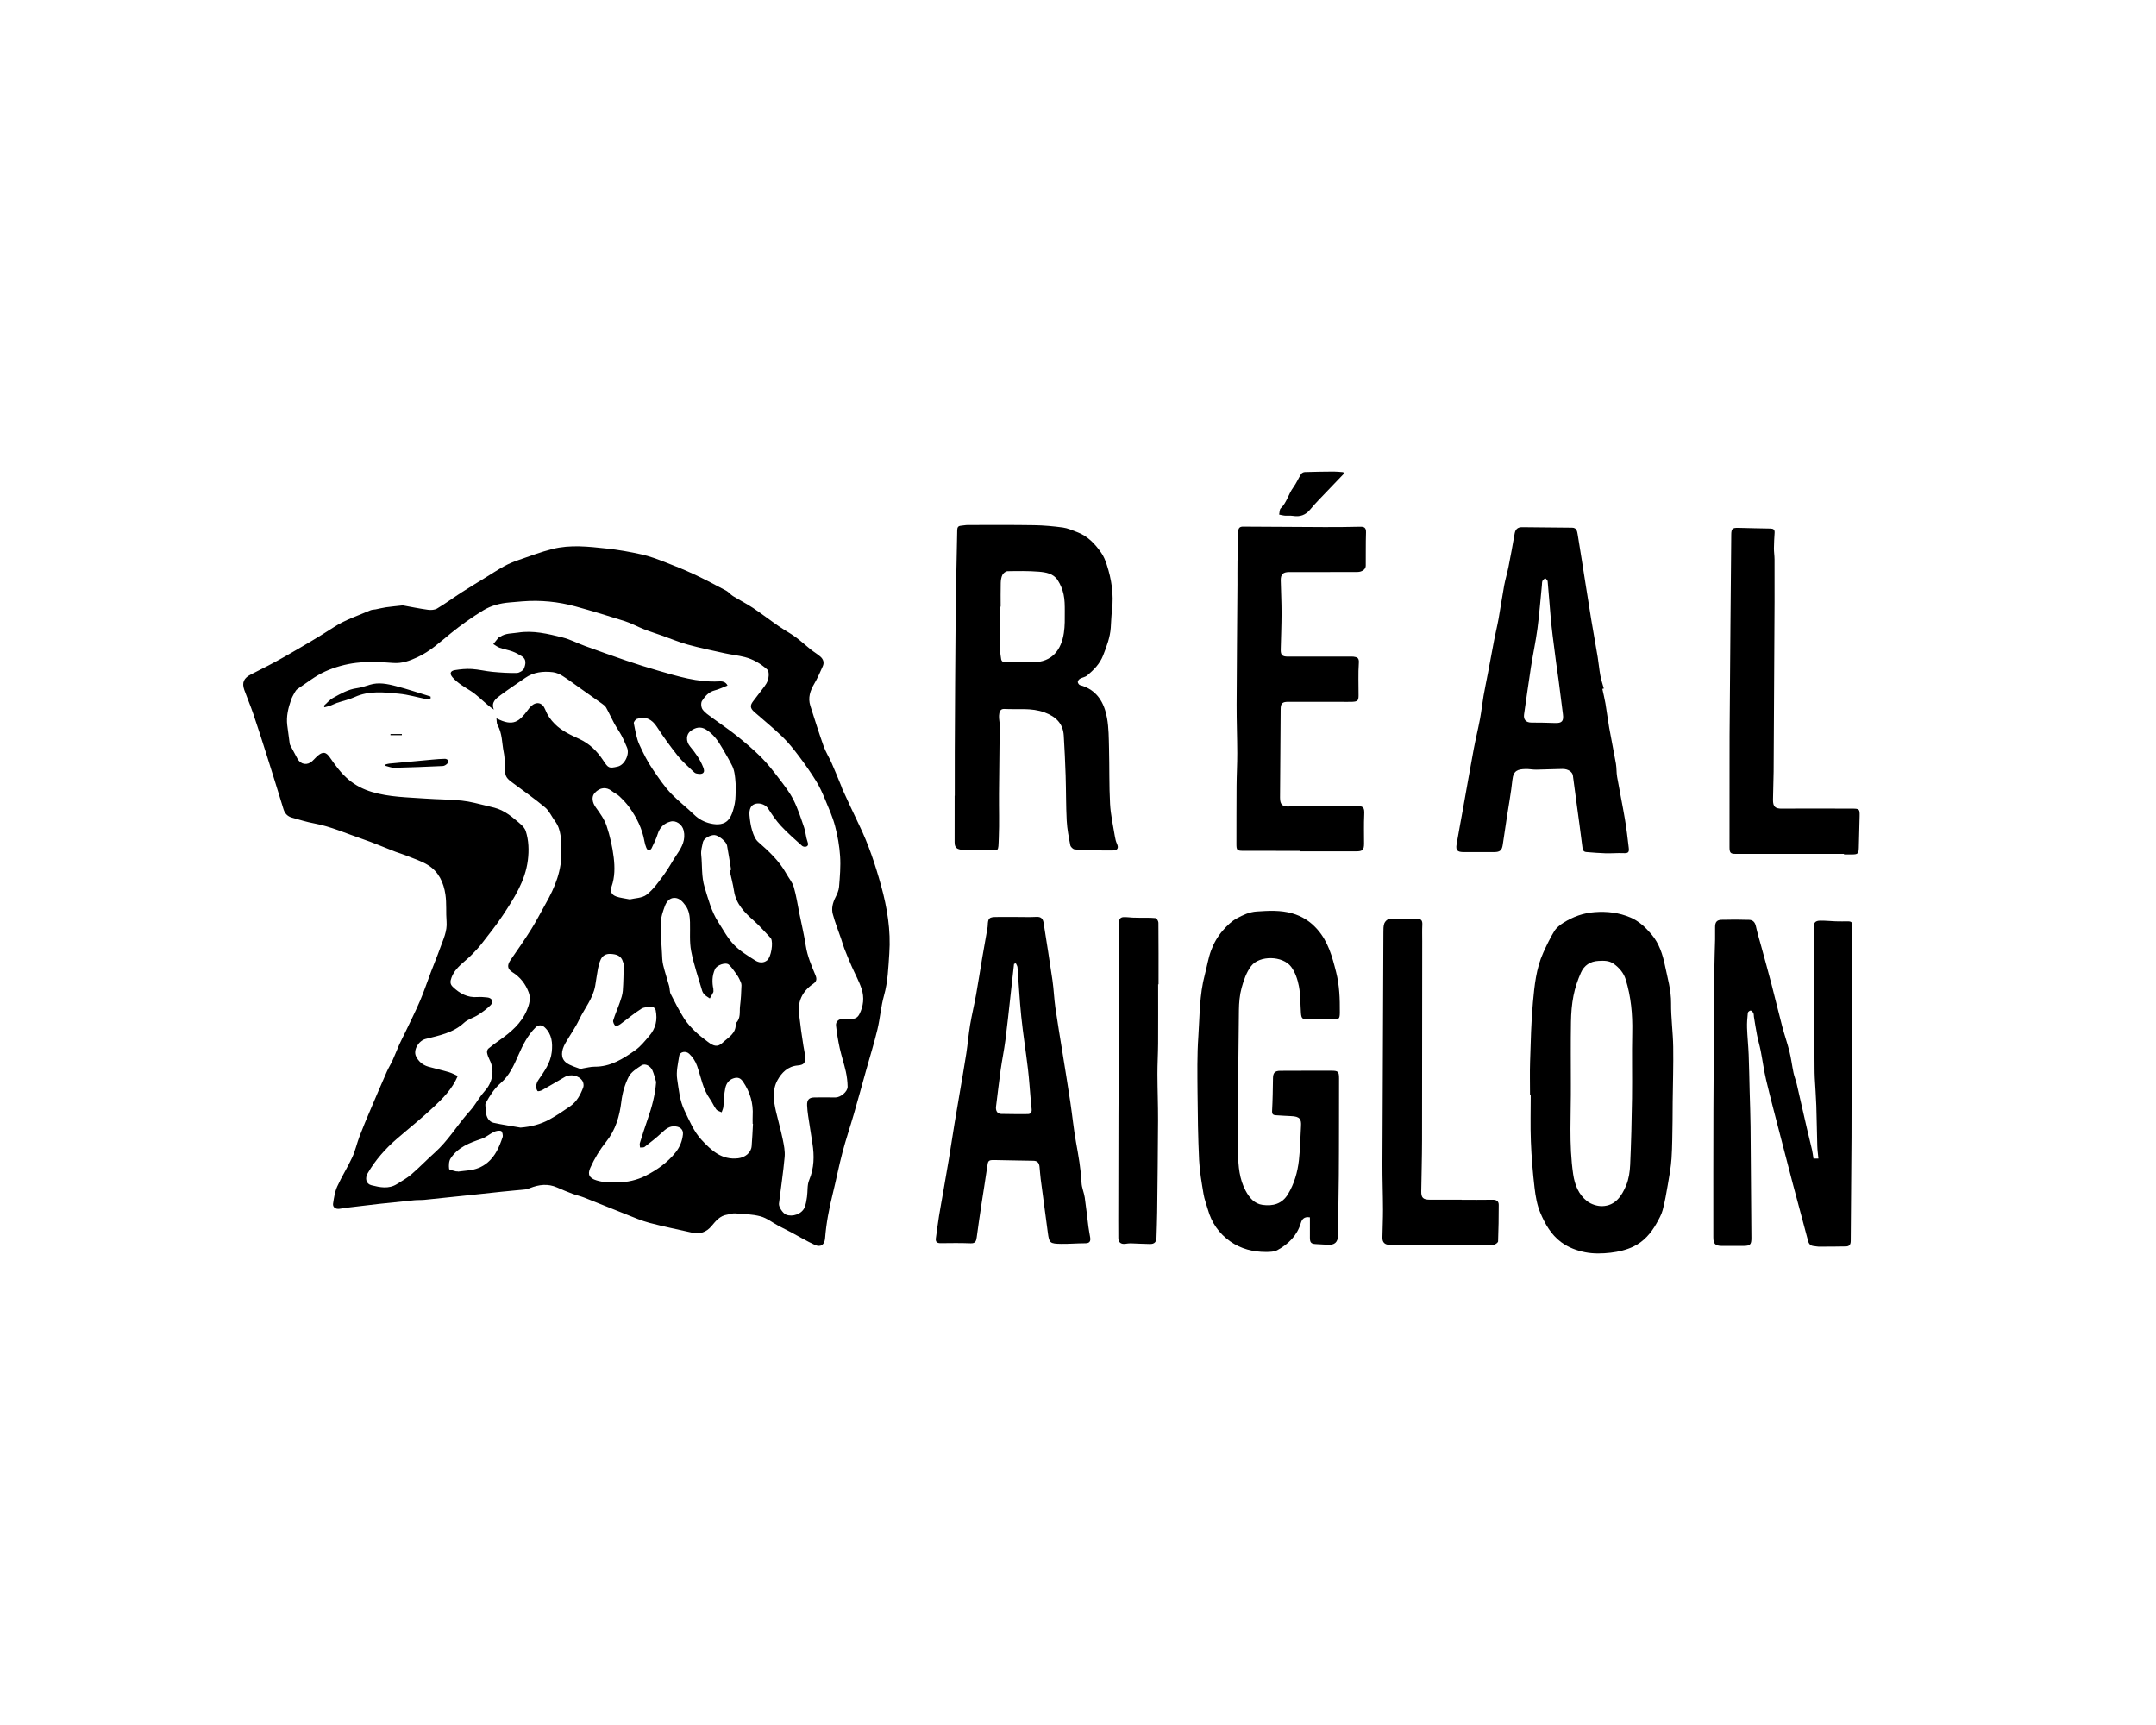<?xml version="1.0" encoding="utf-8"?>
<!-- Generator: Adobe Illustrator 16.0.0, SVG Export Plug-In . SVG Version: 6.00 Build 0)  -->
<!DOCTYPE svg PUBLIC "-//W3C//DTD SVG 1.1//EN" "http://www.w3.org/Graphics/SVG/1.1/DTD/svg11.dtd">
<svg version="1.1" id="Calque_1" xmlns="http://www.w3.org/2000/svg" xmlns:xlink="http://www.w3.org/1999/xlink" x="0px" y="0px"
	 width="500px" height="400px" viewBox="0 0 500 400" enable-background="new 0 0 500 400" xml:space="preserve">
<g>
	<path d="M99.137,162.169c0.226,0.043,0.5-0.162,0.75-0.252c-0.014-0.136-0.028-0.271-0.04-0.407
		c-2.687-0.817-5.349-1.722-8.064-2.422c-1.957-0.502-3.973-0.93-6.019-0.3c-0.981,0.3-1.965,0.654-2.976,0.789
		c-2.071,0.274-3.819,1.301-5.577,2.274c-0.801,0.445-1.423,1.214-2.125,1.836c0.053,0.109,0.105,0.219,0.157,0.329
		c0.519-0.149,1.044-0.278,1.554-0.457c0.452-0.16,0.869-0.413,1.323-0.564c1.39-0.464,2.847-0.771,4.172-1.372
		c3.324-1.506,6.781-1.082,10.193-0.764C94.723,161.068,96.917,161.74,99.137,162.169z"/>
	<path d="M103.199,175.955c-0.956,0.015-1.914,0.096-2.867,0.182c-3.358,0.304-6.716,0.616-10.074,0.936
		c-0.287,0.027-0.566,0.13-0.849,0.196c-0.001,0.107-0.004,0.213-0.007,0.319c0.691,0.16,1.385,0.47,2.072,0.455
		c3.74-0.087,7.481-0.241,11.22-0.412c0.342-0.016,0.722-0.258,0.987-0.502c0.185-0.17,0.342-0.584,0.256-0.776
		C103.845,176.145,103.456,175.952,103.199,175.955z"/>
	<path d="M90.549,170.482c0.88,0,1.761,0,2.643,0c0.001-0.09,0.002-0.179,0.006-0.268c-0.882,0-1.763,0-2.643,0
		C90.552,170.304,90.551,170.393,90.549,170.482z"/>
	<path d="M199.187,191.186c-1.332-2.727-2.573-5.496-3.85-8.247c-0.101-0.219-0.153-0.46-0.246-0.683
		c-0.733-1.77-1.442-3.55-2.217-5.301c-0.593-1.342-1.395-2.603-1.884-3.979c-1.093-3.077-2.065-6.199-3.062-9.313
		c-0.591-1.852-0.044-3.49,0.91-5.109c0.764-1.295,1.36-2.691,1.979-4.068c0.389-0.863,0.099-1.658-0.579-2.24
		c-0.701-0.604-1.511-1.076-2.236-1.653c-1.175-0.937-2.276-1.975-3.49-2.856c-1.263-0.916-2.651-1.658-3.937-2.547
		c-1.989-1.374-3.902-2.86-5.913-4.199c-1.511-1.004-3.143-1.824-4.692-2.777c-0.569-0.351-0.995-0.945-1.58-1.257
		c-2.46-1.306-4.925-2.611-7.447-3.794c-2.194-1.028-4.445-1.941-6.708-2.811c-1.782-0.686-3.585-1.375-5.44-1.788
		c-2.682-0.598-5.406-1.078-8.137-1.372c-4.179-0.448-8.406-0.938-12.555,0.114c-2.64,0.671-5.207,1.642-7.789,2.534
		c-1.13,0.391-2.259,0.839-3.305,1.412c-1.594,0.873-3.115,1.879-4.666,2.831c-1.752,1.078-3.519,2.135-5.247,3.25
		c-1.918,1.238-3.761,2.595-5.718,3.766c-0.575,0.344-1.444,0.394-2.141,0.298c-2.037-0.277-4.055-0.697-5.833-1.017
		c-1.494,0.165-2.688,0.271-3.871,0.438c-0.809,0.115-1.603,0.326-2.406,0.483c-0.403,0.079-0.847,0.058-1.212,0.218
		c-2.857,1.236-5.83,2.179-8.49,3.91c-3.679,2.391-7.488,4.59-11.298,6.774c-2.586,1.483-5.249,2.841-7.917,4.179
		c-1.643,0.823-2.187,1.869-1.56,3.611c0.661,1.845,1.44,3.647,2.07,5.502c1.104,3.254,2.153,6.527,3.189,9.805
		c1.298,4.102,2.572,8.211,3.829,12.328c0.313,1.021,0.95,1.682,1.944,1.963c1.719,0.487,3.432,1.021,5.183,1.347
		c3.855,0.716,7.409,2.333,11.084,3.575c2.62,0.887,5.163,1.998,7.746,2.993c0.792,0.305,1.619,0.521,2.402,0.844
		c1.75,0.72,3.606,1.28,5.191,2.269c2.445,1.522,3.604,4.056,4.008,6.807c0.303,2.057,0.091,4.186,0.267,6.268
		c0.189,2.246-0.784,4.162-1.492,6.155c-0.656,1.844-1.414,3.65-2.11,5.48c-0.854,2.245-1.606,4.535-2.551,6.742
		c-1.082,2.526-2.326,4.985-3.506,7.467c-0.418,0.883-0.892,1.739-1.289,2.63c-0.542,1.215-1.008,2.463-1.558,3.674
		c-0.414,0.91-0.957,1.759-1.358,2.674c-1.298,2.955-2.571,5.923-3.83,8.896c-0.857,2.019-1.713,4.039-2.493,6.088
		c-0.613,1.604-0.972,3.316-1.689,4.867c-1.06,2.297-2.439,4.446-3.48,6.75c-0.553,1.226-0.766,2.632-0.967,3.981
		c-0.125,0.846,0.617,1.337,1.508,1.2c0.648-0.099,1.294-0.206,1.943-0.285c2.396-0.289,4.791-0.584,7.189-0.848
		c2.734-0.3,5.472-0.58,8.21-0.846c0.789-0.075,1.591-0.021,2.378-0.101c3.361-0.332,6.718-0.691,10.078-1.045
		c2.64-0.278,5.278-0.571,7.918-0.845c1.814-0.185,3.631-0.335,5.442-0.527c0.336-0.037,0.666-0.174,0.984-0.299
		c2.087-0.818,4.173-1.093,6.307-0.144c1.179,0.524,2.375,1.015,3.583,1.47c0.87,0.326,1.792,0.517,2.654,0.856
		c3.294,1.297,6.568,2.646,9.861,3.943c1.749,0.688,3.488,1.453,5.299,1.929c3.261,0.858,6.571,1.531,9.864,2.268
		c1.838,0.412,3.337-0.057,4.586-1.561c0.952-1.145,1.934-2.358,3.583-2.603c0.613-0.091,1.229-0.342,1.827-0.296
		c1.981,0.149,4.012,0.179,5.91,0.688c1.477,0.396,2.778,1.449,4.167,2.19c0.969,0.519,1.961,0.989,2.932,1.506
		c1.834,0.976,3.618,2.059,5.503,2.923c1.372,0.629,2.262-0.039,2.381-1.565c0.265-3.441,0.911-6.812,1.74-10.157
		c0.802-3.234,1.436-6.509,2.284-9.729c0.788-2.988,1.785-5.921,2.644-8.892c0.984-3.408,1.917-6.832,2.873-10.248
		c0.872-3.117,1.838-6.21,2.591-9.354c0.624-2.604,0.806-5.32,1.531-7.891c0.902-3.203,0.993-6.444,1.221-9.713
		c0.377-5.381-0.478-10.593-1.893-15.721C203.001,200.539,201.416,195.743,199.187,191.186z M116.562,263.679
		c-0.744,2.211-1.654,4.364-3.509,5.917c-1.276,1.068-2.78,1.636-4.438,1.804c-0.818,0.082-1.633,0.188-2.45,0.282
		c-0.001-0.019-0.004-0.039-0.007-0.059c-0.138,0-0.287,0.033-0.413-0.005c-0.559-0.175-1.558-0.314-1.588-0.565
		c-0.097-0.792-0.073-1.785,0.338-2.42c1.675-2.588,4.391-3.625,7.181-4.562c1.023-0.343,1.889-1.136,2.883-1.601
		c0.496-0.232,1.188-0.375,1.661-0.201C116.484,262.367,116.701,263.268,116.562,263.679z M135.262,252.131
		c-0.633,1.714-1.492,3.33-3.041,4.4c-1.576,1.088-3.168,2.174-4.848,3.086c-2.045,1.109-4.277,1.671-6.673,1.857
		c-2.088-0.365-4.189-0.664-6.255-1.121c-1.049-0.23-1.698-1.351-1.725-2.421c-0.014-0.505-0.119-1.008-0.157-1.514
		c-0.016-0.197-0.021-0.433,0.068-0.597c0.935-1.719,1.971-3.375,3.47-4.662c2.028-1.744,3.067-4.102,4.101-6.457
		c1.033-2.354,2.156-4.64,4.022-6.467c0.646-0.635,1.437-0.621,2.097-0.004c1.695,1.579,1.865,3.65,1.635,5.732
		c-0.276,2.483-1.732,4.473-3.104,6.478c-0.26,0.382-0.452,0.87-0.496,1.326c-0.042,0.406,0.064,0.911,0.303,1.223
		c0.101,0.133,0.751-0.031,1.068-0.207c1.754-0.984,3.479-2.018,5.219-3.026c1.353-0.783,3.318-0.397,4.133,0.904
		C135.323,251.049,135.417,251.713,135.262,252.131z M135.062,247.762c-0.037,0.086-0.072,0.17-0.107,0.256
		c-1.238-0.524-2.646-0.83-3.671-1.627c-1.281-0.999-1.199-2.705-0.136-4.549c1.041-1.805,2.272-3.515,3.16-5.389
		c1.24-2.613,3.201-4.893,3.722-7.838c0.234-1.318,0.385-2.648,0.638-3.959c0.142-0.733,0.333-1.479,0.647-2.152
		c0.428-0.915,1.203-1.359,2.264-1.305c1.35,0.069,2.508,0.377,2.907,1.887c0.052,0.194,0.166,0.389,0.161,0.582
		c-0.05,2.027-0.056,4.063-0.211,6.083c-0.071,0.921-0.396,1.837-0.7,2.722c-0.48,1.392-1.099,2.737-1.525,4.143
		c-0.109,0.362,0.195,0.953,0.486,1.281c0.108,0.12,0.791-0.133,1.104-0.36c1.659-1.202,3.218-2.555,4.951-3.631
		c0.698-0.434,1.748-0.348,2.641-0.379c0.221-0.007,0.604,0.421,0.662,0.698c0.456,2.259,0.056,4.229-1.547,6.072
		c-1.007,1.157-1.938,2.354-3.194,3.242c-2.834,2.005-5.734,3.844-9.416,3.816C136.955,247.348,136.009,247.619,135.062,247.762z
		 M163.071,177.902c-0.701-1.807-1.813-3.336-3.043-4.818c-1.011-1.217-0.921-2.82,0.168-3.602c1.117-0.805,2.272-1.087,3.532-0.316
		c1.718,1.055,2.791,2.611,3.766,4.28c0.806,1.382,1.619,2.764,2.335,4.19c0.317,0.63,0.47,1.365,0.577,2.07
		c0.148,0.982,0.182,1.981,0.237,2.631c-0.083,1.578,0.003,2.845-0.251,4.041c-0.266,1.25-0.611,2.623-1.368,3.597
		c-0.997,1.287-2.654,1.339-4.196,0.996c-1.458-0.325-2.739-0.987-3.849-2.062c-1.69-1.637-3.576-3.08-5.216-4.763
		c-1.668-1.714-2.988-3.717-4.352-5.697c-1.249-1.815-2.197-3.749-3.098-5.696c-0.722-1.553-0.977-3.333-1.326-5.035
		c-0.059-0.29,0.389-0.897,0.724-1.015c1.961-0.694,3.484,0.08,4.623,1.837c1.507,2.325,3.145,4.578,4.87,6.749
		c1.034,1.303,2.335,2.395,3.531,3.569c0.215,0.211,0.484,0.451,0.76,0.504c0.456,0.086,1.023,0.189,1.391-0.005
		C163.471,179.049,163.28,178.443,163.071,177.902z M165.435,229.301c-0.299-1.396-0.341-3.013,0.394-4.598
		c0.419-0.907,2.491-1.672,3.229-0.99c0.68,0.628,1.189,1.446,1.747,2.2c0.262,0.354,0.498,0.739,0.678,1.14
		c0.206,0.456,0.487,0.95,0.476,1.421c-0.042,1.601-0.136,3.207-0.33,4.796c-0.165,1.35,0.225,2.857-0.961,3.969
		c-0.041,0.038-0.052,0.131-0.049,0.197c0.118,2.234-1.761,3.143-3.045,4.363c-1.099,1.044-2.033,0.861-3.411-0.212
		c-1-0.778-2.042-1.521-2.943-2.407c-0.949-0.93-1.884-1.924-2.588-3.041c-1.14-1.814-2.121-3.732-3.087-5.648
		c-0.268-0.527-0.191-1.218-0.354-1.812c-0.452-1.648-1.007-3.271-1.401-4.933c-0.218-0.926-0.227-1.907-0.277-2.865
		c-0.125-2.326-0.344-4.66-0.272-6.982c0.038-1.266,0.499-2.551,0.938-3.766c0.358-0.984,1.05-1.915,2.205-1.926
		c1.196-0.013,1.964,0.898,2.622,1.807c0.822,1.14,0.972,2.471,1.013,3.824c0.065,2.238-0.152,4.531,0.269,6.702
		c0.603,3.116,1.66,6.146,2.551,9.204c0.103,0.349,0.341,0.697,0.606,0.948c0.345,0.326,0.778,0.558,1.174,0.829
		c0.272-0.482,0.56-0.956,0.805-1.451C165.493,229.932,165.435,229.729,165.435,229.301z M149.452,195.08
		c0.086,0.503,0.234,1.006,0.425,1.478c0.106,0.262,0.351,0.624,0.557,0.642c0.217,0.02,0.567-0.27,0.683-0.51
		c0.512-1.077,1.06-2.155,1.409-3.289c0.473-1.533,1.45-2.468,2.938-2.881c1.331-0.37,2.756,0.655,3.09,2.078
		c0.492,2.115-0.391,3.798-1.532,5.463c-1.062,1.552-1.921,3.248-3.037,4.757c-1.22,1.652-2.438,3.411-4.025,4.648
		c-1.05,0.817-2.752,0.798-3.906,1.088c-1.293-0.263-2.261-0.345-3.145-0.667c-1.127-0.412-1.462-1.204-1.074-2.316
		c0.771-2.21,0.756-4.512,0.49-6.743c-0.293-2.465-0.856-4.938-1.639-7.294c-0.515-1.543-1.535-2.955-2.506-4.297
		c-0.837-1.153-1.064-2.486-0.243-3.375c1.193-1.294,2.677-1.443,3.933-0.442c0.563,0.447,1.266,0.735,1.778,1.227
		c0.835,0.803,1.657,1.651,2.326,2.589C147.661,189.604,148.942,192.176,149.452,195.08z M158.379,263.053
		c-0.16,1.525-0.698,2.897-1.677,4.137c-1.878,2.383-4.318,4.084-6.935,5.426c-2.018,1.036-4.28,1.541-6.639,1.585
		c-1.633,0.03-3.196-0.007-4.773-0.485c-1.66-0.503-2.162-1.341-1.463-2.902c0.982-2.191,2.205-4.214,3.722-6.11
		c2.142-2.683,3.08-5.869,3.488-9.292c0.232-1.944,0.802-3.94,1.677-5.684c0.564-1.123,1.875-1.951,3.001-2.684
		c0.815-0.529,2.055,0.102,2.525,1.16c0.38,0.856,0.578,1.793,0.856,2.692c-0.221,3.026-0.985,5.824-1.95,8.59
		c-0.641,1.842-1.239,3.7-1.816,5.563c-0.096,0.314,0.02,0.694,0.038,1.043c0.356-0.036,0.811,0.056,1.048-0.13
		c1.353-1.046,2.707-2.103,3.957-3.268c0.938-0.875,1.806-1.656,3.226-1.499C157.776,261.318,158.495,261.939,158.379,263.053z
		 M174.317,265.766c-0.129,1.584-1.567,2.643-3.142,2.826c-3.805,0.445-6.22-1.844-8.466-4.259
		c-1.801-1.937-2.813-4.425-3.969-6.815c-1.134-2.343-1.311-4.837-1.695-7.271c-0.273-1.742,0.194-3.621,0.476-5.417
		c0.15-0.955,1.547-1.228,2.338-0.449c0.796,0.784,1.41,1.663,1.812,2.808c0.899,2.57,1.315,5.342,2.963,7.635
		c0.551,0.765,0.902,1.674,1.469,2.424c0.264,0.344,0.829,0.461,1.256,0.682c0.137-0.421,0.349-0.833,0.398-1.264
		c0.163-1.445,0.132-2.928,0.444-4.337c0.223-1.004,0.767-1.944,1.985-2.303c1.029-0.3,1.605,0.021,2.163,0.846
		c1.609,2.386,2.377,4.986,2.206,7.865c-0.036,0.62-0.004,1.244-0.004,1.866c0.024,0,0.049,0.003,0.072,0.004
		C174.527,262.326,174.458,264.049,174.317,265.766z M177.932,222.668c-0.9,0.758-1.978,0.566-2.805,0.041
		c-1.73-1.101-3.547-2.194-4.94-3.658c-1.448-1.52-2.475-3.452-3.623-5.242c-1.584-2.473-2.295-5.268-3.151-8.053
		c-0.777-2.528-0.521-5.038-0.794-7.544c-0.104-0.95,0.189-1.96,0.394-2.925c0.18-0.857,1.725-1.734,2.74-1.648
		c0.893,0.075,2.683,1.506,2.853,2.398c0.355,1.884,0.636,3.781,0.948,5.673c-0.122,0.024-0.244,0.047-0.365,0.07
		c0.352,1.597,0.791,3.179,1.037,4.791c0.466,3.079,2.474,5.05,4.654,6.981c1.353,1.197,2.533,2.589,3.791,3.895
		c0.047,0.049,0.096,0.102,0.13,0.16C179.369,218.612,178.831,221.913,177.932,222.668z M199.301,235.172
		c-0.366,0.721-0.927,1.086-1.737,1.078c-0.691-0.008-1.384-0.009-2.073-0.002c-0.972,0.011-1.715,0.642-1.608,1.588
		c0.196,1.735,0.473,3.469,0.847,5.174c0.405,1.842,1.016,3.637,1.427,5.479c0.253,1.139,0.39,2.319,0.415,3.485
		c0.025,1.169-1.647,2.528-2.853,2.511c-1.622-0.023-3.244-0.037-4.865-0.005c-1.241,0.024-1.727,0.56-1.678,1.827
		c0.033,0.826,0.126,1.652,0.247,2.472c0.311,2.114,0.643,4.225,0.981,6.336c0.464,2.907,0.422,5.726-0.753,8.532
		c-0.485,1.158-0.308,2.582-0.497,3.874c-0.123,0.846-0.247,1.722-0.577,2.497c-0.632,1.484-2.768,2.241-4.282,1.634
		c-0.722-0.288-1.74-1.786-1.647-2.546c0.44-3.613,0.992-7.214,1.32-10.836c0.121-1.341-0.17-2.75-0.446-4.09
		c-0.447-2.167-1.065-4.299-1.566-6.458c-0.565-2.448-0.896-4.989,0.353-7.247c0.958-1.731,2.385-3.213,4.656-3.407
		c1.496-0.128,1.851-0.587,1.744-2.077c-0.059-0.848-0.268-1.685-0.399-2.529c-0.178-1.153-0.359-2.309-0.518-3.467
		c-0.163-1.191-0.277-2.391-0.451-3.58c-0.457-3.111,0.681-5.525,3.235-7.27c0.833-0.567,0.9-1.137,0.535-2.013
		c-0.924-2.218-1.875-4.417-2.245-6.837c-0.379-2.472-0.962-4.911-1.458-7.362c-0.422-2.085-0.726-4.204-1.322-6.237
		c-0.325-1.117-1.162-2.08-1.743-3.128c-1.627-2.935-4.021-5.162-6.513-7.339c-0.697-0.607-1.095-1.667-1.384-2.598
		c-0.356-1.141-0.52-2.357-0.632-3.554c-0.06-0.619,0.006-1.359,0.302-1.884c0.754-1.34,3.129-1.074,4.017,0.292
		c0.907,1.396,1.841,2.805,2.968,4.019c1.534,1.65,3.248,3.137,4.925,4.65c0.216,0.193,0.739,0.264,1,0.14
		c0.425-0.203,0.455-0.554,0.248-1.105c-0.39-1.045-0.42-2.221-0.783-3.278c-0.746-2.177-1.451-4.395-2.48-6.44
		c-0.884-1.759-2.134-3.353-3.338-4.931c-1.318-1.723-2.661-3.455-4.19-4.984c-1.788-1.788-3.738-3.427-5.713-5.011
		c-1.807-1.449-3.754-2.724-5.616-4.105c-0.792-0.591-1.671-1.157-2.229-1.938c-0.338-0.472-0.421-1.512-0.121-1.978
		c0.694-1.082,1.559-2.086,2.962-2.438c0.985-0.247,1.916-0.714,2.962-1.118c-0.463-0.955-1.325-0.998-1.968-0.963
		c-4.964,0.272-9.607-1.188-14.272-2.534c-2.434-0.702-4.854-1.465-7.252-2.281c-3.213-1.092-6.405-2.242-9.593-3.402
		c-1.741-0.633-3.41-1.528-5.194-1.972c-3.372-0.836-6.769-1.68-10.315-1.122c-1.421,0.226-2.915,0.1-4.173,0.994
		c-0.113,0.077-0.284,0.092-0.365,0.189c-0.411,0.482-0.799,0.984-1.194,1.479c0.488,0.289,0.946,0.664,1.47,0.849
		c0.975,0.341,2.008,0.512,2.976,0.867c0.764,0.28,1.493,0.683,2.184,1.117c1.139,0.718,0.855,1.884,0.503,2.792
		c-0.199,0.513-1.082,1.052-1.671,1.067c-1.887,0.048-3.786-0.086-5.668-0.261c-1.61-0.149-3.197-0.561-4.803-0.656
		c-1.289-0.078-2.609,0.053-3.889,0.26c-1.114,0.18-1.279,0.844-0.547,1.682c1.165,1.333,2.673,2.181,4.152,3.116
		c1.436,0.907,2.654,2.159,3.969,3.259c0.44,0.37,0.883,0.737,1.45,1.094c-0.696-1.707,0.477-2.537,1.5-3.306
		c1.875-1.407,3.839-2.694,5.767-4.033c1.947-1.353,4.149-1.597,6.411-1.332c0.785,0.092,1.597,0.452,2.275,0.88
		c1.412,0.889,2.742,1.904,4.108,2.867c1.672,1.18,3.35,2.353,5.012,3.547c0.355,0.256,0.753,0.539,0.958,0.905
		c0.673,1.213,1.239,2.487,1.902,3.707c0.521,0.957,1.172,1.846,1.685,2.806c0.477,0.888,0.858,1.826,1.262,2.752
		c0.676,1.551-0.542,4.042-2.15,4.421c-2.066,0.487-2.204,0.337-3.376-1.437c-1.392-2.106-3.118-3.854-5.507-4.954
		c-2.016-0.93-4.08-1.854-5.703-3.48c-0.974-0.976-1.74-2.065-2.234-3.353c-0.629-1.631-2.018-1.955-3.288-0.768
		c-0.272,0.257-0.502,0.563-0.726,0.863c-1.973,2.646-3.374,3.989-7.296,1.928c0.093,0.646,0.028,1.185,0.247,1.56
		c1.132,1.949,1.009,4.179,1.434,6.273c0.318,1.57,0.237,3.22,0.359,4.83c0.087,1.169,0.977,1.746,1.804,2.366
		c2.499,1.869,5.063,3.654,7.45,5.655c0.961,0.806,1.5,2.103,2.272,3.144c1.515,2.037,1.406,4.357,1.493,6.748
		c0.171,4.628-1.475,8.617-3.683,12.494c-1.1,1.933-2.097,3.928-3.278,5.809c-1.531,2.438-3.171,4.809-4.818,7.17
		c-0.83,1.188-0.795,2.073,0.449,2.852c1.807,1.133,3.022,2.71,3.753,4.667c0.527,1.411,0.137,2.791-0.418,4.11
		c-1.295,3.084-3.74,5.129-6.383,6.994c-0.873,0.617-1.746,1.24-2.558,1.931c-0.223,0.189-0.356,0.662-0.298,0.961
		c0.104,0.565,0.324,1.127,0.587,1.645c1.214,2.376,0.713,5.204-1.085,7.184c-1.063,1.17-1.86,2.578-2.807,3.857
		c-0.406,0.547-0.896,1.033-1.337,1.552c-2.504,2.942-4.538,6.273-7.451,8.88c-1.852,1.657-3.579,3.458-5.458,5.081
		c-1.008,0.869-2.208,1.521-3.342,2.24c-1.912,1.214-3.95,0.766-5.926,0.28c-1.241-0.304-1.556-1.594-0.865-2.782
		c1.775-3.058,4.083-5.664,6.746-7.968c2.857-2.47,5.824-4.821,8.566-7.41c2.136-2.019,4.27-4.106,5.574-7.174
		c-0.638-0.28-1.325-0.672-2.064-0.89c-1.585-0.47-3.205-0.82-4.794-1.278c-1.292-0.372-2.284-1.247-2.833-2.421
		c-0.675-1.443,0.62-3.584,2.218-3.995c3.159-0.812,6.389-1.388,8.937-3.757c0.879-0.818,2.2-1.142,3.239-1.813
		c1.03-0.665,2.042-1.399,2.907-2.26c0.783-0.777,0.352-1.687-0.756-1.798c-0.755-0.073-1.523-0.151-2.274-0.092
		c-2.329,0.187-4.133-0.836-5.734-2.368c-0.657-0.629-0.62-1.275-0.294-2.146c0.927-2.486,3.198-3.702,4.872-5.479
		c0.679-0.725,1.387-1.432,1.992-2.216c1.717-2.232,3.51-4.419,5.051-6.769c2.579-3.935,5.179-7.875,5.786-12.74
		c0.289-2.311,0.208-4.608-0.481-6.764c-0.336-1.052-1.529-1.892-2.46-2.678c-0.969-0.819-2.026-1.588-3.16-2.139
		c-1.065-0.517-2.271-0.772-3.438-1.049c-1.905-0.449-3.812-0.988-5.749-1.193c-2.81-0.295-5.65-0.281-8.471-0.482
		c-4.158-0.297-8.361-0.327-12.397-1.535c-1.974-0.59-3.78-1.491-5.42-2.869c-1.777-1.491-3.062-3.307-4.35-5.155
		c-0.852-1.226-1.566-1.387-2.72-0.437c-0.479,0.395-0.879,0.88-1.338,1.302c-1.158,1.066-2.68,0.829-3.438-0.538
		c-0.583-1.052-1.148-2.115-1.699-3.185c-0.105-0.203-0.118-0.46-0.151-0.694c-0.178-1.299-0.36-2.596-0.52-3.896
		c-0.251-2.03,0.217-3.96,0.876-5.853c0.201-0.577,0.502-1.126,0.802-1.663c0.182-0.323,0.395-0.684,0.692-0.881
		c2.11-1.401,4.126-3.034,6.41-4.064c2.255-1.017,4.756-1.716,7.212-2.002c2.822-0.326,5.726-0.197,8.571,0.025
		c2.092,0.162,3.854-0.518,5.637-1.338c2.948-1.355,5.284-3.555,7.77-5.571c2.372-1.926,4.884-3.708,7.494-5.296
		c1.818-1.108,3.935-1.655,6.102-1.829c0.999-0.079,1.995-0.177,2.994-0.256c4.165-0.324,8.274,0.072,12.291,1.178
		c3.844,1.057,7.663,2.211,11.461,3.425c1.505,0.482,2.907,1.279,4.384,1.858c1.4,0.55,2.838,1,4.258,1.501
		c1.981,0.699,3.925,1.522,5.945,2.078c2.819,0.774,5.688,1.372,8.546,1.998c1.546,0.34,3.137,0.494,4.667,0.888
		c1.958,0.503,3.675,1.53,5.188,2.869c0.548,0.485,0.448,2.163-0.169,3.235c-0.272,0.475-0.622,0.907-0.952,1.346
		c-0.721,0.953-1.457,1.894-2.176,2.848c-0.711,0.941-0.638,1.592,0.301,2.418c2.185,1.922,4.456,3.752,6.543,5.771
		c1.42,1.375,2.66,2.954,3.853,4.537c1.399,1.854,2.731,3.767,3.955,5.738c0.811,1.306,1.447,2.734,2.041,4.157
		c0.855,2.053,1.776,4.104,2.344,6.244c0.606,2.287,1.021,4.663,1.174,7.022c0.154,2.358-0.052,4.751-0.246,7.115
		c-0.068,0.852-0.477,1.709-0.869,2.495c-0.614,1.227-0.922,2.532-0.581,3.812c0.521,1.952,1.287,3.837,1.94,5.753
		c0.256,0.747,0.455,1.515,0.742,2.25c0.536,1.369,1.097,2.729,1.686,4.076c0.77,1.767,1.731,3.465,2.325,5.286
		C200.455,231.288,200.259,233.295,199.301,235.172z"/>
	<path d="M258.563,194c-0.409-2.534-0.991-5.063-1.126-7.615c-0.229-4.271-0.129-8.562-0.24-12.842
		c-0.061-2.349-0.049-4.732-0.461-7.03c-0.651-3.628-2.356-6.585-6.275-7.646c-0.232-0.063-0.51-0.481-0.51-0.734
		c0.001-0.256,0.268-0.605,0.513-0.745c0.525-0.302,1.213-0.375,1.657-0.75c1.543-1.3,2.944-2.693,3.715-4.675
		c0.809-2.083,1.603-4.145,1.762-6.393c0.097-1.373,0.126-2.752,0.29-4.115c0.435-3.621-0.11-7.122-1.229-10.551
		c-0.304-0.935-0.691-1.885-1.244-2.686c-1.458-2.106-3.192-3.947-5.685-4.858c-1.065-0.388-2.127-0.889-3.232-1.036
		c-2.213-0.299-4.452-0.503-6.686-0.539c-5.117-0.083-10.234-0.047-15.353-0.041c-0.545,0-1.089,0.124-1.635,0.167
		c-0.671,0.054-0.823,0.448-0.834,1.059c-0.112,6.453-0.295,12.904-0.362,19.357c-0.108,10.676-0.149,21.352-0.206,32.028
		c-0.018,3.389-0.003,6.777-0.003,10.166c-0.008,0-0.017,0-0.025,0c0,3.596,0.012,7.192-0.008,10.787
		c-0.002,0.776,0.215,1.387,0.988,1.611c0.555,0.161,1.148,0.242,1.727,0.256c1.52,0.033,3.042,0.025,4.563,0.005
		c3.133-0.045,2.815,0.639,2.966-2.96c0.142-3.387,0.018-6.781,0.046-10.172c0.045-5.283,0.126-10.565,0.168-15.847
		c0.007-0.751-0.205-1.509-0.157-2.253c0.049-0.739,0.196-1.618,1.238-1.556c3.103,0.183,6.22-0.331,9.302,0.802
		c2.638,0.97,4.304,2.577,4.472,5.373c0.187,3.092,0.335,6.187,0.434,9.283c0.11,3.483,0.067,6.973,0.247,10.454
		c0.098,1.909,0.474,3.812,0.835,5.696c0.073,0.381,0.61,0.907,0.985,0.953c1.359,0.168,2.742,0.183,4.117,0.216
		c1.59,0.038,3.181,0.061,4.771,0.04c1.104-0.015,1.391-0.575,0.944-1.55C258.793,195.145,258.655,194.566,258.563,194z
		 M246.72,146.806c-0.596,3.824-2.668,6.749-7.167,6.764c-2.107,0.009-4.216-0.054-6.321-0.017c-0.702,0.013-1.02-0.225-1.084-0.892
		c-0.048-0.479-0.167-0.958-0.168-1.437c-0.016-3.514-0.009-7.028-0.009-10.541c0.031,0,0.063,0,0.094,0
		c0-1.833-0.031-3.665,0.017-5.495c0.017-0.638,0.111-1.328,0.393-1.884c0.199-0.393,0.766-0.843,1.175-0.85
		c2.412-0.045,4.836-0.082,7.238,0.11c1.633,0.131,3.4,0.42,4.394,1.95c0.641,0.984,1.124,2.144,1.373,3.291
		c0.281,1.279,0.282,2.634,0.282,3.957C246.939,143.445,246.977,145.152,246.72,146.806z"/>
	<path d="M429.504,214.71c0.13-0.855-0.199-1.061-0.923-1.056c-0.95,0.006-1.901,0.018-2.85-0.011c-1.2-0.037-2.401-0.177-3.6-0.157
		c-1.143,0.018-1.526,0.465-1.519,1.613c0.062,10.813,0.131,21.627,0.202,32.442c0.007,0.81,0.011,1.622,0.054,2.431
		c0.111,2.129,0.282,4.255,0.354,6.384c0.106,3.139,0.133,6.28,0.227,9.419c0.028,0.944,0.167,1.884,0.259,2.875
		c-0.492,0-0.796,0-1.146,0c-0.117-0.729-0.184-1.373-0.327-1.998c-0.389-1.693-0.823-3.376-1.214-5.069
		c-0.792-3.425-1.556-6.858-2.355-10.281c-0.201-0.855-0.551-1.677-0.73-2.534c-0.347-1.637-0.541-3.309-0.942-4.931
		c-0.482-1.947-1.159-3.845-1.671-5.786c-0.862-3.271-1.642-6.564-2.496-9.838c-0.756-2.902-1.566-5.792-2.353-8.687
		c-0.429-1.578-0.916-3.145-1.262-4.741c-0.2-0.922-0.689-1.46-1.563-1.485c-2.142-0.062-4.288-0.077-6.429-0.012
		c-1.097,0.034-1.476,0.586-1.468,1.7c0.008,0.952,0.017,1.906-0.002,2.858c-0.052,2.36-0.156,4.722-0.175,7.081
		c-0.085,10.744-0.173,21.487-0.213,32.231c-0.04,9.923-0.02,19.846-0.022,29.769c-0.001,1.508,0.451,1.969,1.979,1.982
		c1.657,0.015,3.313,0.004,4.97-0.001c1.586-0.007,1.89-0.293,1.88-1.864c-0.059-8.636-0.117-17.27-0.2-25.904
		c-0.025-2.688-0.136-5.378-0.205-8.065c-0.075-2.849-0.117-5.699-0.23-8.546c-0.083-2.063-0.303-4.12-0.375-6.184
		c-0.041-1.161,0.06-2.331,0.181-3.49c0.021-0.213,0.449-0.549,0.666-0.53c0.23,0.018,0.492,0.356,0.626,0.616
		c0.119,0.228,0.073,0.539,0.117,0.811c0.234,1.416,0.441,2.836,0.72,4.242c0.244,1.232,0.611,2.438,0.854,3.669
		c0.44,2.243,0.732,4.518,1.258,6.739c0.978,4.126,2.072,8.225,3.13,12.33c1.011,3.93,2.032,7.854,3.063,11.778
		c0.659,2.511,1.344,5.016,2.014,7.521c0.513,1.916,1.028,3.83,1.531,5.747c0.189,0.72,0.61,1.126,1.372,1.169
		c0.343,0.021,0.683,0.13,1.023,0.13c2.135-0.001,4.27,0,6.405-0.049c0.767-0.018,1.083-0.446,1.086-1.28
		c0.04-8.018,0.148-16.034,0.182-24.051c0.04-9.77,0.016-19.537,0.04-29.305c0.006-1.896,0.147-3.789,0.155-5.683
		c0.006-1.479-0.151-2.96-0.143-4.439c0.013-2.404,0.115-4.806,0.149-7.209C429.6,216.276,429.388,215.471,429.504,214.71z"/>
	<path d="M362.366,178.311c1.297-0.011,2.293,0.684,2.403,1.521c0.265,2.033,0.541,4.065,0.813,6.098
		c0.475,3.537,0.976,7.07,1.407,10.611c0.076,0.632,0.287,0.985,0.886,1.034c1.495,0.121,2.992,0.248,4.489,0.292
		c1.357,0.037,2.721-0.093,4.078-0.037c1.096,0.046,1.411-0.116,1.289-1.193c-0.258-2.248-0.524-4.497-0.903-6.729
		c-0.551-3.262-1.228-6.504-1.799-9.765c-0.176-1.01-0.103-2.063-0.279-3.073c-0.486-2.791-1.07-5.566-1.565-8.356
		c-0.328-1.852-0.545-3.721-0.861-5.574c-0.193-1.138-0.478-2.263-0.722-3.392c0.115-0.029,0.229-0.058,0.342-0.085
		c-0.276-1.014-0.62-2.012-0.812-3.04c-0.262-1.411-0.377-2.848-0.611-4.265c-0.481-2.9-1.013-5.793-1.497-8.693
		c-0.466-2.798-0.898-5.603-1.342-8.403c-0.599-3.782-1.173-7.565-1.804-11.341c-0.118-0.709-0.23-1.553-1.294-1.561
		c-3.859-0.031-7.718-0.07-11.577-0.114c-1.023-0.011-1.567,0.454-1.744,1.481c-0.447,2.596-0.925,5.185-1.438,7.765
		c-0.285,1.432-0.726,2.833-0.991,4.266c-0.471,2.556-0.834,5.13-1.292,7.687c-0.294,1.641-0.701,3.263-1.019,4.902
		c-0.495,2.538-0.952,5.083-1.434,7.623c-0.344,1.811-0.73,3.612-1.045,5.428c-0.301,1.75-0.478,3.522-0.807,5.267
		c-0.447,2.379-1.033,4.733-1.478,7.113c-0.858,4.608-1.658,9.228-2.487,13.841c-0.488,2.723-1.01,5.441-1.471,8.169
		c-0.232,1.384,0.178,1.796,1.626,1.796c2.386,0.002,4.771-0.004,7.157-0.004c1.22,0,1.719-0.397,1.904-1.592
		c0.324-2.098,0.625-4.2,0.942-6.299c0.444-2.938,1.002-5.865,1.308-8.82c0.233-2.238,1.275-2.484,3.049-2.541
		c0.822-0.026,1.647,0.158,2.47,0.146C358.294,178.447,360.33,178.329,362.366,178.311z M353.448,165.639
		c0.537-3.646,1.026-7.302,1.594-10.942c0.464-2.976,1.11-5.926,1.506-8.91c0.444-3.348,0.698-6.72,1.036-10.081
		c0.035-0.343,0.004-0.716,0.138-1.016c0.113-0.253,0.419-0.421,0.641-0.626c0.192,0.24,0.528,0.466,0.554,0.721
		c0.265,2.849,0.468,5.702,0.716,8.554c0.123,1.402,0.305,2.801,0.438,4.015c0.288,2.234,0.542,4.282,0.814,6.329
		c0.172,1.295,0.382,2.584,0.551,3.88c0.351,2.685,0.673,5.374,1.026,8.059c0.21,1.605-0.244,2.097-1.83,2.036
		c-1.819-0.07-3.644-0.1-5.466-0.1C353.898,167.557,353.268,166.871,353.448,165.639z"/>
	<path d="M387.544,232.662c0.029-3.047-0.831-5.917-1.427-8.81c-0.518-2.507-1.333-5.075-3.083-7.144
		c-1.387-1.641-2.915-3.105-4.93-3.961c-2.645-1.12-5.369-1.446-8.259-1.233c-2.672,0.198-5.029,1.058-7.234,2.436
		c-0.812,0.507-1.651,1.159-2.142,1.953c-0.981,1.589-1.791,3.296-2.565,5.001c-1.656,3.65-2.036,7.61-2.398,11.514
		c-0.424,4.555-0.507,9.143-0.659,13.719c-0.087,2.556-0.016,5.115-0.016,7.673c0.055,0,0.11,0.001,0.164,0.001
		c0,3.621-0.109,7.247,0.031,10.862c0.14,3.595,0.44,7.189,0.854,10.762c0.229,1.962,0.578,3.991,1.338,5.792
		c1.091,2.575,2.474,5.059,4.824,6.806c1.677,1.246,3.633,1.965,5.596,2.351c1.899,0.373,3.943,0.328,5.882,0.102
		c1.808-0.211,3.682-0.652,5.312-1.438c2.34-1.127,4.063-3.08,5.333-5.362c0.547-0.985,1.137-1.99,1.422-3.063
		c0.519-1.941,0.864-3.931,1.201-5.913c0.347-2.021,0.726-4.049,0.859-6.089c0.19-2.887,0.181-5.787,0.237-8.682
		c0.03-1.486,0.014-2.972,0.03-4.458c0.047-4.246,0.19-8.49,0.124-12.733C387.987,239.385,387.512,236.022,387.544,232.662z
		 M378.537,239.424c-0.111,5.081,0.018,10.167-0.052,15.247c-0.071,5.146-0.199,10.291-0.431,15.43
		c-0.071,1.601-0.313,3.287-0.919,4.752c-1.014,2.45-2.501,4.749-5.542,4.829c-1.176,0.031-2.586-0.425-3.518-1.143
		c-1.978-1.525-2.876-3.787-3.238-6.249c-1.02-6.948-0.478-13.939-0.537-20.913c0-4.805-0.054-9.611,0.027-14.416
		c0.032-2.027,0.189-4.083,0.582-6.067c0.36-1.831,0.973-3.646,1.727-5.354c0.738-1.67,2.144-2.627,4.07-2.72
		c1.257-0.062,2.463-0.109,3.562,0.688c1.284,0.933,2.288,2.117,2.745,3.595C378.255,231.107,378.629,235.228,378.537,239.424z"/>
	<path d="M305.446,215.438c-1.626-1.821-3.516-2.999-5.786-3.646c-2.695-0.771-5.45-0.611-8.212-0.429
		c-1.711,0.112-3.188,0.816-4.621,1.596c-1.249,0.681-2.248,1.669-3.222,2.785c-1.249,1.433-2.13,3.003-2.756,4.698
		c-0.654,1.78-0.936,3.697-1.431,5.541c-1.269,4.727-1.177,9.604-1.511,14.421c-0.297,4.293-0.217,8.618-0.184,12.93
		c0.041,5.21,0.114,10.424,0.359,15.628c0.125,2.651,0.604,5.293,1.033,7.92c0.195,1.201,0.667,2.357,0.992,3.54
		c0.851,3.105,2.614,5.624,5.211,7.449c2.464,1.732,5.328,2.453,8.338,2.438c0.874-0.004,1.868-0.034,2.596-0.434
		c2.559-1.405,4.554-3.355,5.429-6.281c0.23-0.765,0.688-1.558,2.1-1.308c0,1.607-0.001,3.183,0.001,4.757
		c0.003,1.096,0.302,1.396,1.382,1.444c0.927,0.039,1.854,0.095,2.78,0.154c1.579,0.102,2.334-0.606,2.354-2.174
		c0.058-4.59,0.144-9.179,0.189-13.77c0.036-3.853,0.032-7.703,0.042-11.557c0.008-3.664,0.014-7.329,0.013-10.994
		c0-1.678-0.191-1.864-1.826-1.865c-1.729-0.001-3.457-0.001-5.186,0.001c-2.213,0.005-4.426-0.004-6.638,0.021
		c-1.26,0.015-1.655,0.498-1.671,1.724c-0.032,2.52-0.072,5.04-0.208,7.554c-0.04,0.762,0.208,0.994,0.873,1.029
		c1.167,0.063,2.333,0.16,3.502,0.197c2.116,0.064,2.428,0.775,2.335,2.299c-0.164,2.649-0.19,5.314-0.491,7.949
		c-0.314,2.766-1.074,5.438-2.543,7.863c-1.373,2.264-3.481,2.803-5.885,2.474c-1.925-0.261-3.068-1.683-3.915-3.251
		c-1.451-2.688-1.733-5.74-1.759-8.656c-0.095-11.073,0.06-22.148,0.188-33.224c0.02-1.743,0.171-3.539,0.631-5.209
		c0.485-1.761,1.117-3.626,2.209-5.042c1.947-2.523,7.305-2.412,9.263,0.166c0.956,1.256,1.51,2.953,1.813,4.534
		c0.384,2.01,0.321,4.104,0.466,6.161c0.093,1.311,0.331,1.517,1.664,1.518c1.901,0.002,3.804-0.008,5.705,0.002
		c1.494,0.007,1.639-0.12,1.65-1.646c0.021-3.132-0.076-6.241-0.854-9.31C308.958,221.843,308.032,218.334,305.446,215.438z"/>
	<path d="M252.419,284.492c-0.293-2.271-0.521-4.551-0.854-6.814c-0.17-1.141-0.69-2.249-0.743-3.387
		c-0.153-3.193-0.715-6.313-1.284-9.447c-0.555-3.064-0.85-6.177-1.313-9.259c-0.58-3.859-1.214-7.712-1.83-11.565
		c-0.549-3.449-1.146-6.893-1.64-10.348c-0.3-2.109-0.373-4.251-0.676-6.358c-0.64-4.437-1.36-8.862-2.052-13.289
		c-0.145-0.926-0.547-1.475-1.636-1.417c-1.552,0.083-3.111,0.021-4.667,0.021s-3.112-0.016-4.667,0.004
		c-1.692,0.021-1.933,0.281-1.988,1.999c-0.008,0.238-0.049,0.476-0.091,0.71c-0.389,2.223-0.796,4.443-1.173,6.669
		c-0.488,2.872-0.92,5.755-1.437,8.622c-0.422,2.347-0.994,4.668-1.39,7.019c-0.367,2.195-0.544,4.421-0.883,6.619
		c-0.473,3.074-1.018,6.138-1.537,9.205c-0.393,2.329-0.799,4.655-1.181,6.985c-0.443,2.709-0.85,5.423-1.296,8.131
		c-0.44,2.668-0.912,5.33-1.375,7.994c-0.31,1.785-0.649,3.565-0.934,5.355c-0.272,1.722-0.492,3.451-0.733,5.178
		c-0.119,0.857,0.262,1.164,1.116,1.152c2.316-0.031,4.635-0.054,6.95,0.032c1.047,0.037,1.281-0.452,1.396-1.327
		c0.344-2.613,0.732-5.221,1.125-7.826c0.433-2.873,0.922-5.734,1.322-8.609c0.196-1.407,0.26-1.565,1.675-1.546
		c3.004,0.042,6.009,0.135,9.013,0.165c0.979,0.01,1.349,0.541,1.44,1.392c0.104,0.955,0.15,1.917,0.275,2.869
		c0.538,4.138,1.098,8.274,1.65,12.41c0.321,2.41,0.465,2.562,3.111,2.604c1.863,0.029,3.728-0.143,5.592-0.141
		c1.033,0.002,1.253-0.506,1.119-1.366C252.697,286.115,252.523,285.308,252.419,284.492z M238.329,258.34
		c-2.06-0.008-4.122,0.026-6.181-0.038c-0.876-0.027-1.279-0.766-1.156-1.723c0.363-2.822,0.67-5.653,1.066-8.471
		c0.324-2.308,0.808-4.594,1.107-6.904c0.438-3.373,0.779-6.757,1.16-10.137c0.283-2.516,0.56-5.034,0.839-7.551
		c0.142-0.048,0.282-0.097,0.422-0.146c0.132,0.309,0.355,0.609,0.38,0.924c0.301,3.813,0.485,7.637,0.878,11.439
		c0.42,4.061,1.068,8.101,1.549,12.156c0.283,2.395,0.432,4.803,0.646,7.205c0.064,0.719,0.164,1.438,0.211,2.158
		C239.291,257.891,239.068,258.342,238.329,258.34z"/>
	<path d="M315.404,122.141c-2.728,0.069-5.459,0.09-8.188,0.082c-6.312-0.021-12.623-0.066-18.934-0.106
		c-0.711-0.004-1.085,0.285-1.101,1.04c-0.051,2.342-0.148,4.686-0.191,7.027c-0.032,1.779,0.001,3.561-0.011,5.34
		c-0.064,9.293-0.16,18.585-0.193,27.877c-0.014,3.744,0.14,7.487,0.15,11.23c0.006,2.534-0.143,5.067-0.161,7.602
		c-0.034,4.492-0.02,8.987-0.031,13.48c-0.001,1.385,0.133,1.576,1.515,1.582c4.388,0.022,8.773,0.009,13.16,0.009
		c0,0.036,0,0.071,0,0.107c4.39,0,8.78,0.001,13.171-0.001c1.412-0.001,1.747-0.35,1.75-1.786c0.002-2.231-0.069-4.466,0.039-6.692
		c0.08-1.657-0.15-2.039-1.79-2.043c-3.561-0.012-7.122-0.035-10.683-0.027c-1.554,0.005-3.114,0-4.66,0.133
		c-1.752,0.151-2.401-0.322-2.392-2.044c0.042-6.839,0.1-13.677,0.146-20.515c0.008-1.313,0.376-1.693,1.723-1.694
		c4.044-0.002,8.089,0.001,12.134,0.002c0.934,0,1.869,0.041,2.8-0.005c1.201-0.061,1.404-0.299,1.408-1.496
		c0.008-2.522-0.114-5.056,0.065-7.567c0.084-1.188-0.465-1.297-1.276-1.413c-0.169-0.022-0.345-0.009-0.519-0.009
		c-4.892,0-9.784,0-14.678,0.002c-1.292,0.001-1.67-0.368-1.64-1.649c0.063-2.795,0.185-5.588,0.188-8.382
		c0.003-2.539-0.129-5.077-0.184-7.616c-0.031-1.401,0.503-1.945,1.906-1.958c1.418-0.013,2.836,0.007,4.253,0.005
		c3.872-0.004,7.744-0.002,11.616-0.021c1.093-0.005,1.926-0.618,1.938-1.435c0.029-2.576-0.025-5.156,0.059-7.731
		C316.83,122.365,316.398,122.115,315.404,122.141z"/>
	<path d="M429.601,187.508c-3.488-0.012-6.976-0.019-10.463-0.02c-1.949-0.001-3.898-0.002-5.847,0.026
		c-1.583,0.022-2.122-0.433-2.112-2.047c0.011-2.171,0.133-4.34,0.146-6.512c0.082-13.134,0.151-26.267,0.215-39.401
		c0.017-3.284,0.015-6.568-0.004-9.854c-0.005-0.856-0.15-1.712-0.143-2.567c0.008-1.201,0.087-2.404,0.16-3.604
		c0.043-0.727-0.288-0.958-0.986-0.967c-2.481-0.031-4.963-0.108-7.444-0.164c-1.375-0.03-1.616,0.217-1.627,1.6
		c-0.062,6.931-0.127,13.865-0.185,20.798c-0.071,8.588-0.142,17.178-0.204,25.767c-0.018,2.455-0.007,4.91-0.008,7.365
		c-0.002,6.172-0.008,12.344-0.007,18.516c0.002,1.299,0.236,1.553,1.354,1.555c8.401,0,16.801,0,25.203,0c0,0.044,0,0.09,0,0.135
		c0.621,0,1.243,0.003,1.867,0c1.345-0.006,1.525-0.182,1.563-1.569c0.067-2.437,0.13-4.873,0.188-7.309
		C431.304,187.629,431.196,187.513,429.601,187.508z"/>
	<path d="M346.117,278.198c-2.385,0.042-4.771,0.014-7.155,0.014c0-0.008,0-0.015,0-0.022c-2.455,0-4.91,0.007-7.364-0.004
		c-1.562-0.005-2.019-0.441-1.998-1.918c0.057-3.934,0.177-7.867,0.185-11.8c0.032-15.419,0.03-30.839,0.041-46.258
		c0.001-1.259-0.041-2.522,0.024-3.778c0.046-0.906-0.221-1.357-1.12-1.37c-2.178-0.028-4.359-0.07-6.531,0.028
		c-0.417,0.018-1.001,0.586-1.161,1.025c-0.236,0.653-0.21,1.418-0.214,2.137c-0.084,17.889-0.168,35.778-0.226,53.666
		c-0.01,3.52,0.126,7.039,0.136,10.559c0.007,2.174-0.108,4.345-0.139,6.517c-0.016,1.125,0.583,1.667,1.72,1.665
		c3.407-0.007,6.813-0.009,10.219-0.009c4.632,0,9.266,0.021,13.898-0.029c0.348-0.004,0.98-0.482,0.991-0.761
		c0.112-2.822,0.146-5.648,0.15-8.473C347.573,278.486,347.002,278.183,346.117,278.198z"/>
	<path d="M267.987,212.897c-1.285-0.123-2.586-0.074-3.883-0.09c-0.48-0.005-0.963-0.007-1.442-0.03
		c-0.686-0.035-1.37-0.139-2.052-0.117c-0.665,0.021-1.086,0.372-1.06,1.119c0.027,0.76,0.035,1.521,0.031,2.281
		c-0.063,14.193-0.136,28.388-0.194,42.582c-0.026,6.83-0.025,13.662-0.035,20.493c-0.005,2.646-0.02,5.293,0.005,7.938
		c0.01,1.021,0.603,1.475,1.617,1.354c0.41-0.05,0.822-0.132,1.23-0.12c1.5,0.042,3,0.152,4.499,0.161
		c1.053,0.006,1.476-0.486,1.504-1.528c0.052-1.933,0.136-3.863,0.158-5.796c0.082-7.114,0.171-14.23,0.201-21.344
		c0.014-3.572-0.133-7.146-0.142-10.719c-0.005-2.377,0.142-4.754,0.156-7.133c0.027-4.563,0.007-9.129,0.007-13.693
		c0.031,0,0.063,0,0.093,0c0-4.768,0.017-9.535-0.029-14.304C268.646,213.582,268.25,212.922,267.987,212.897z"/>
	<path d="M299.868,119.622c1.622,0.255,2.892-0.163,3.978-1.475c1.288-1.56,2.737-2.986,4.129-4.458
		c1.214-1.285,2.445-2.555,3.668-3.828c-0.038-0.126-0.077-0.251-0.117-0.376c-0.734-0.051-1.47-0.148-2.205-0.145
		c-2.242,0.013-4.482,0.048-6.721,0.119c-0.296,0.011-0.704,0.204-0.854,0.442c-0.637,1.014-1.098,2.148-1.806,3.105
		c-1.134,1.531-1.506,3.499-2.924,4.87c-0.303,0.293-0.255,0.951-0.369,1.44c0.418,0.086,0.833,0.216,1.256,0.247
		C298.555,119.615,299.227,119.523,299.868,119.622z"/>
</g>
</svg>
